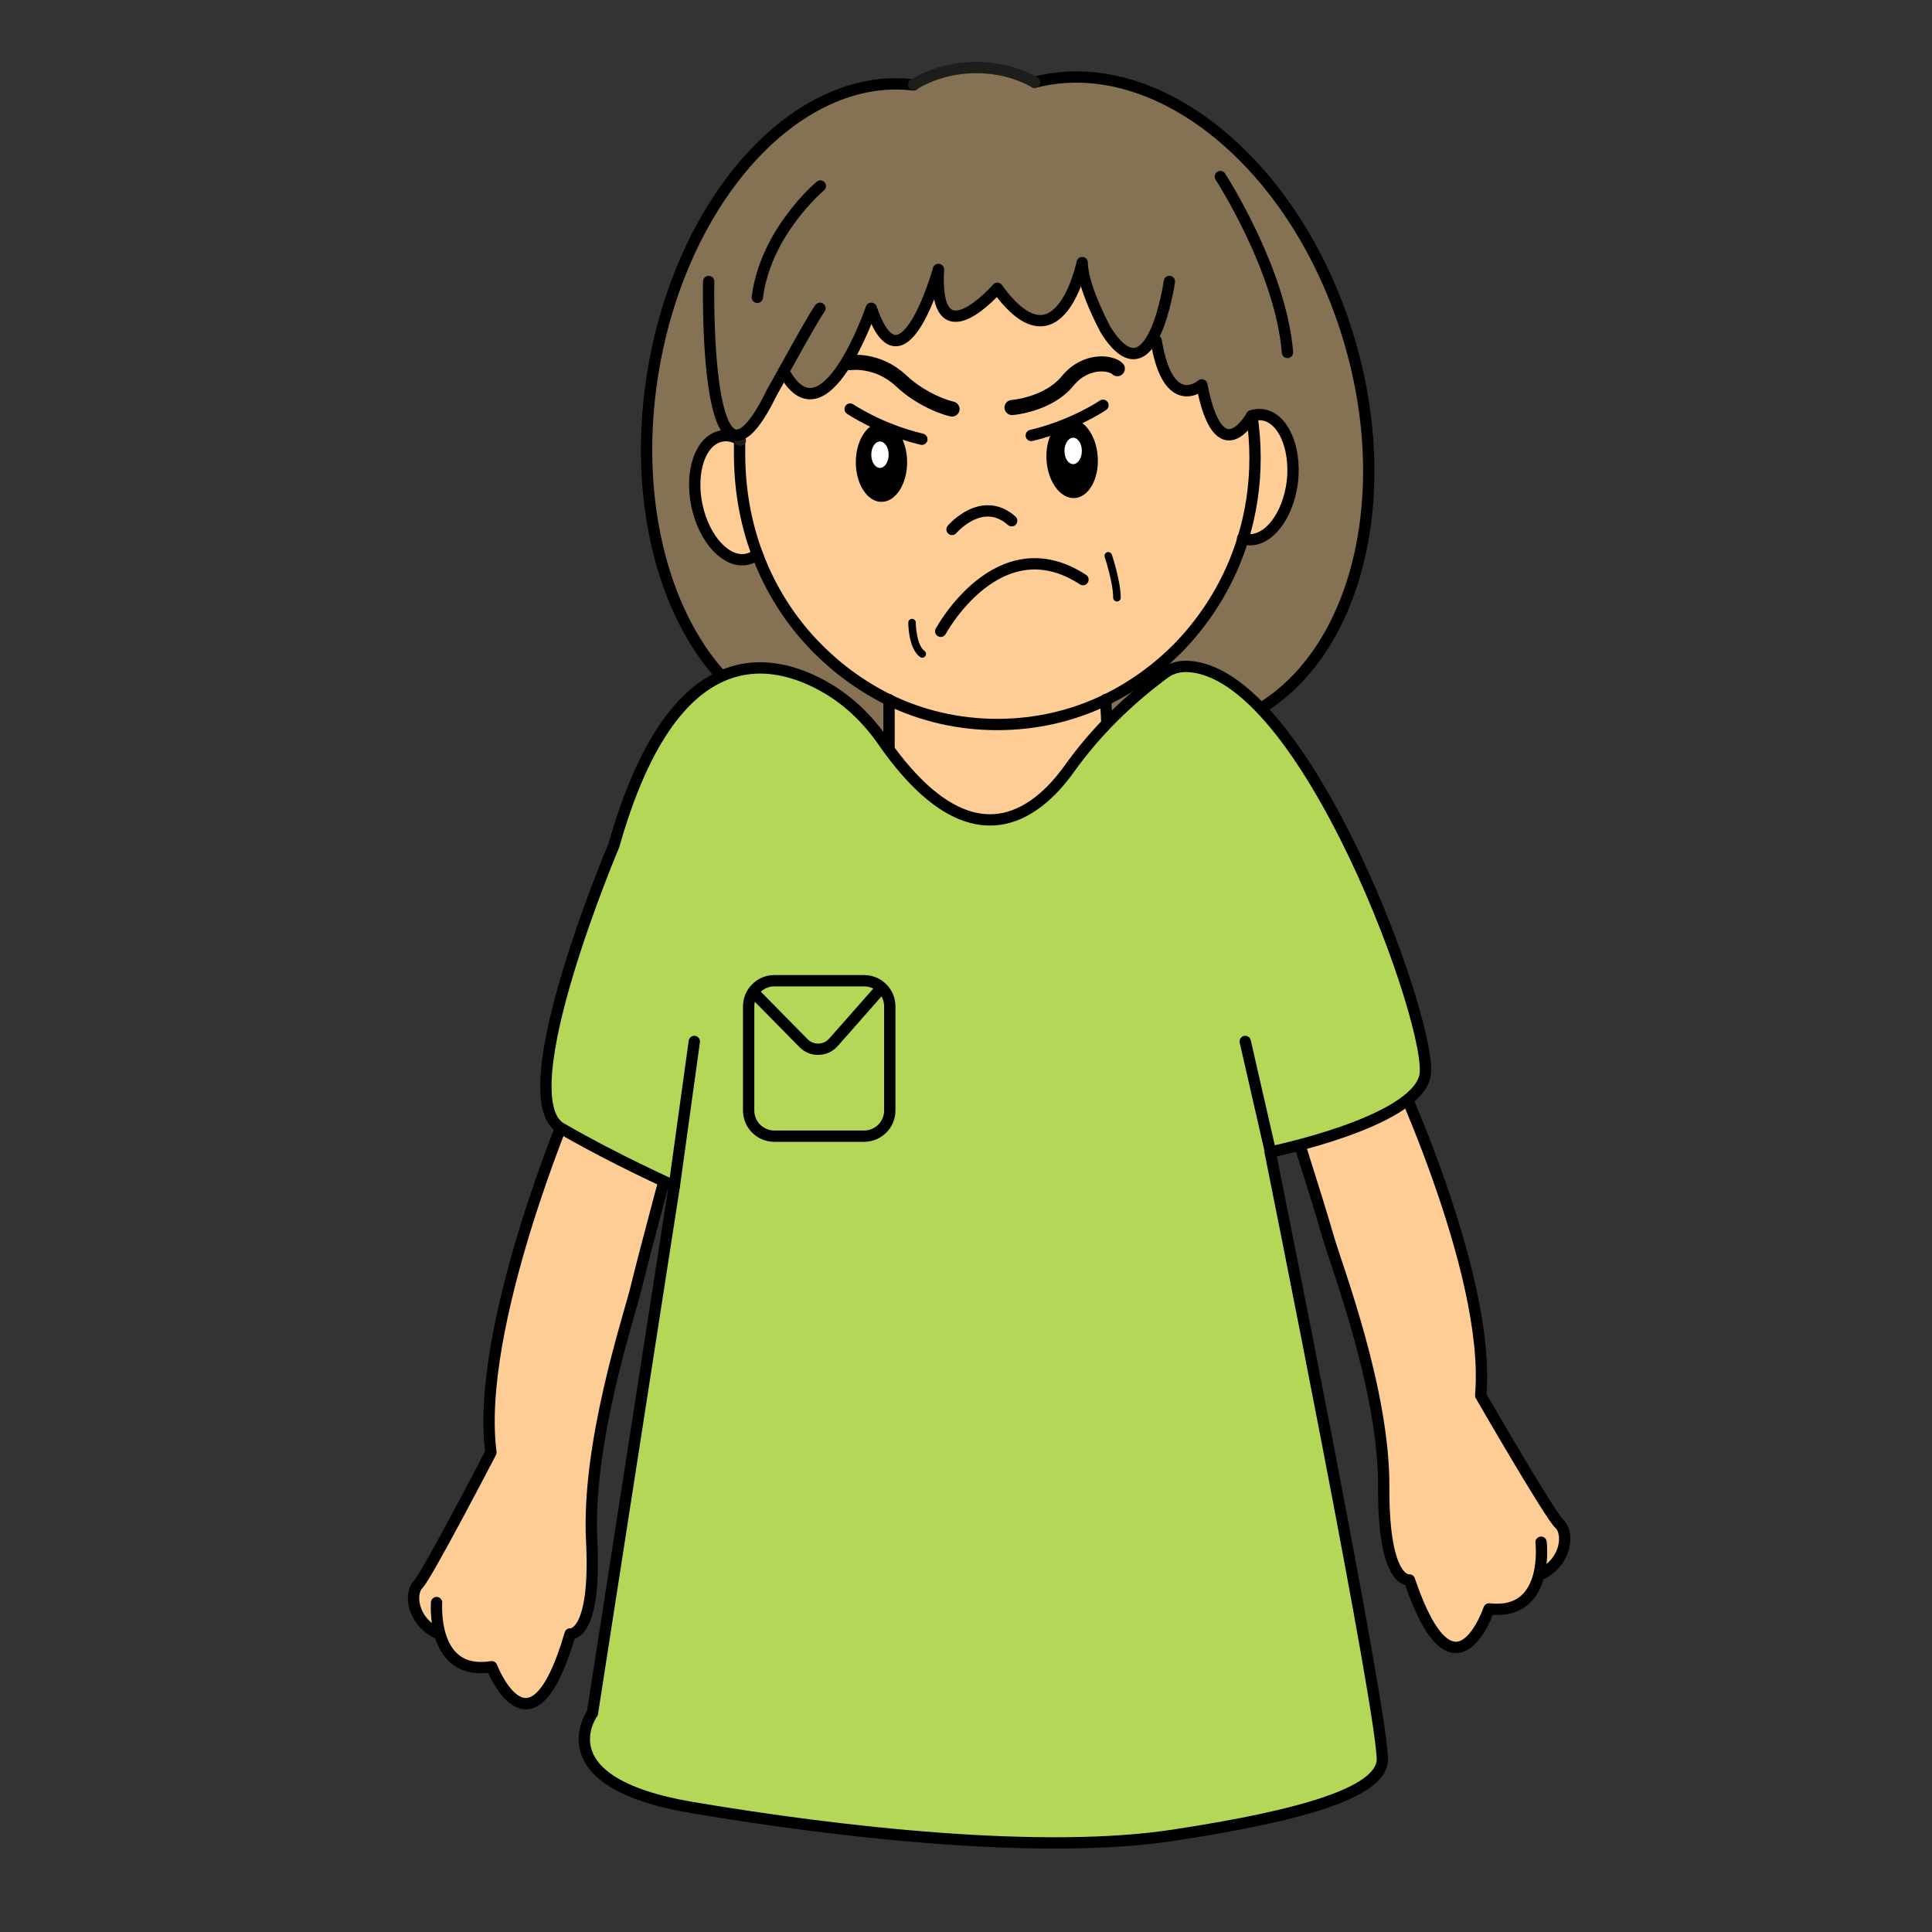 <?xml version="1.0" encoding="utf-8"?>
<!-- Generator: Adobe Illustrator 22.1.0, SVG Export Plug-In . SVG Version: 6.00 Build 0)  -->
<svg version="1.1" id="Слой_3" xmlns="http://www.w3.org/2000/svg" xmlns:xlink="http://www.w3.org/1999/xlink" x="0px" y="0px"
	 viewBox="0 0 512 512" style="enable-background:new 0 0 512 512;" xml:space="preserve">
<rect x="0" y="0" width="512" height="512" fill="#333333" stroke="none"/>
<style type="text/css">
	.st0{fill:#857154;}
	.st1{fill:#FDCD95;}
	.st2{fill:#FDCD95;stroke:#000000;stroke-width:3;stroke-linecap:round;stroke-linejoin:round;stroke-miterlimit:10;}
	.st3{fill:none;stroke:#1D1D1B;stroke-width:3;stroke-linecap:round;stroke-linejoin:round;stroke-miterlimit:10;}
	.st4{fill:none;stroke:#000000;stroke-width:3;stroke-linecap:round;stroke-linejoin:round;stroke-miterlimit:10;}
	.st5{fill:none;stroke:#000000;stroke-width:2;stroke-linecap:round;stroke-linejoin:round;stroke-miterlimit:10;}
	.st6{fill:none;stroke:#000000;stroke-width:4;stroke-linecap:round;stroke-linejoin:round;stroke-miterlimit:10;}
	.st7{fill:#B5D758;stroke:#000000;stroke-width:3;stroke-linecap:round;stroke-linejoin:round;stroke-miterlimit:10;}
	.st8{fill:none;stroke:#000000;stroke-width:3;stroke-miterlimit:10;}
	.st9{fill:#FFFFFF;}
</style>
<g>
	<path class="st0" d="M293.3,185.4v5.3l14.5,3.4l17.7-2.4l13.7-7.6l13-15.7c0,0,10.6-16.3,10.5-32.6c-0.1-16.2-1.1-27.2-1.1-27.2
		s-4.1-25.6-8.5-31.2c-4.4-5.6-8.1-20.9-13.2-23.8s-9.8-16.4-19.1-19.9l-14.5-8.7l-11.9-3.8L279,20.2l-3,2l-9.3-3.3l-8-1l-12,2.2
		l-4.6,2.3l-7.5-0.2l-17.2,5l-10.7,7l-14.3,15l-11,20.3c0,0-4.7,12.7-5.4,15.6c-0.8,2.9-5,31.3-4.6,37.4c0.4,6.1,4.2,28.8,6.5,34.2
		c2.3,5.4,9.5,17.8,10.8,19.5c1.4,1.6,11.5,12.9,20.4,14.4c8.9,1.6,12.5,2.8,17.5,3c5,0.2,8.3,3.7,8.3,3.7l9.1-22.5l27.1-0.8
		c0,0,12.3,3.5,13.3,3.8c1.1,0.3,9,3.5,9,3.5V185.4z"/>
	<path class="st1" d="M295.2,221.5l-12.6,4.9l-16,2.3c0,0-18.2-0.7-23.4-3.6s-7.6-4.6-7.6-4.6l1.2-34.5c0,0-20.9-11.1-27.8-23.3
		c-6.9-12.2-10.5-22.7-10.5-22.7l-2.3-23.3l6.4-6.9l5.1-9.3l4.6,3.2l5.1,0.6l7.5-9.3l6-13.3l2.3,5.3l5,3.2l3.9-3.4l6.5-13.5l0.3,7.2
		l3.2,3.1l5.6-0.5l5.4-5.5l4.7,3.1l4.3,3.4l5.3,0.7l5.1-4.4l4.7-7.1l2.3,6.8l4.9,9.5l2.7,4h2.9l5.5-4.2l3,9.2l3.5,4.5l6.4-0.9
		l2.2,7.9l2.8,4.4l5.5-0.6l2.8-3.5l0.6,16.2l-6.1,24.5l-10.9,17L298.3,183l-6.6,3.1L295.2,221.5z"/>
	<path class="st2" d="M331.7,110.2c0.9-0.3,1.8-0.4,2.7-0.3c5.5,0.6,9.1,8.5,8.1,17.7c-1.1,9.1-6.4,16-11.9,15.4
		c-0.4-0.1-0.9-0.1-1.3-0.3"/>
	<path class="st3" d="M196.1,115.2c0,0.4,0,0.8,0,1.4"/>
	<path class="st4" d="M200.7,146.9c3.5,9.4,8.9,17.8,15.7,24.7c5.6,5.7,12.1,10.4,19.2,13.9c8.7,4.2,18.4,6.5,28.7,6.5
		c10.3,0,20-2.3,28.7-6.5c7.4-3.6,14.1-8.5,19.8-14.4c7.5-7.9,13.3-17.5,16.6-28.3c2.1-6.8,3.2-14,3.2-21.5c0-3.7-0.3-7.4-0.8-11"/>
	<path class="st4" d="M235.6,185.4L235.6,185.4v6.4v2v26.7c26.8,19.9,59.6,1,59.6,1"/>
	<polyline class="st4" points="295.2,221.5 293.3,190.7 293,185.4 293,185.4 	"/>
	<path class="st2" d="M200.7,146.9c-0.8,0.6-1.7,1.1-2.7,1.3c-5.4,1.2-11.4-5.2-13.3-14.2c-1.9-9,0.9-17.2,6.3-18.4
		c1.7-0.4,3.4,0,5,0.9c0,1.5,0,3.5,0,4.6C196.1,130.3,197.7,138.9,200.7,146.9z"/>
	<path class="st3" d="M196.2,116.7c-0.1,0-0.1-0.1-0.2-0.1"/>
	<path class="st4" d="M234.8,197.4c-6.3,2.1-12-2.9-18.5-4c-31.5-5.1-50.9-47.4-43.3-94.5c7.5-46.3,38.2-80.1,69.1-76.4"/>
	<path class="st4" d="M274.2,21.8c32.2-8.3,69.1,21.4,83.1,67.5c14.3,46.9-0.6,93-33.2,102.9c-10,3-20.6,2.3-30.8-1.5"/>
	<path class="st3" d="M242.1,22.4c4.7-2.8,10.4-4.5,16.6-4.5c5.7,0,11,1.4,15.5,3.9"/>
	<path class="st4" d="M187.8,74.6c0,0-1.4,66.6,16.7,29.5c0,0,2-3.6,4.4-7.9c3.2-5.8,7.2-12.9,8.4-14.5"/>
	<path class="st4" d="M331.7,110.2c0,0-8.6,15.6-13.2-8.2c0,0-8.9,7.8-12.1-11.7"/>
	<path class="st4" d="M309.9,74.6c0,0-4.6,32.4-16.9,12.8c0,0-6.2-11.4-6.2-17.8c0,0-6.1,29.5-22.5,6.8c0,0-17,19.6-15.6-5
		c0,0-9.6,34.4-17.8,10.3c0,0-12.5,36.6-23.2,16.7"/>
	<path class="st4" d="M323.4,46.8c0,0,16,24.6,17.8,46.6"/>
	<path class="st4" d="M217.4,49.3c0,0-14.5,12.1-16.7,29.5"/>
	<path class="st4" d="M249.3,167.3c0,0,15.3-28.3,37.7-13.7"/>
	<path class="st5" d="M293.7,147.3c0,0,2.3,6.8,2.3,11.1"/>
	<path class="st5" d="M241.7,165c0,0,0,6.3,2.7,8.3"/>
	<path class="st4" d="M252.3,140.3c0,0,7.9-9.3,15.8-2.3"/>
	<path class="st6" d="M268.2,108c0,0,9.5-0.7,14.7-7c4.9-6,11.7-4.9,13.2-3.3"/>
	<path class="st6" d="M225.3,96.1c0,0,7.2-1.1,13.5,4.8c3.9,3.7,9.3,6.5,13.5,7.5"/>
	<path class="st2" d="M115.7,424.7c0,0-1.4,18.1,12.7,17.2c0.6,0,1.2-0.1,1.9-0.2c0,0,10.4,27,20.8-8.7c0,0,7,1,5.7-24.7
		c-1.3-25.7,9.7-58.7,11.7-66.7c2.9-11.9,10-38,10-38l-6.7-11l-11,2l-9.7-2c0,0-25.3,59.3-21,92.3c0,0-17,32.7-19.3,35
		c-2.3,2.3-1.7,9.7,5.3,13"/>
	<path class="st2" d="M408.4,408.7c0,0,2.2,18-11.9,17.8c-0.6,0-1.2-0.1-1.9-0.1c0,0-9.2,27.4-21.1-7.7c0,0-6.9,1.3-6.8-24.4
		c0.2-25.7-12.3-58.2-14.6-66.1c-3.4-11.8-11.7-37.5-11.7-37.5l6.2-11.3l11.1,1.5l9.6-2.4c0,0,28,58.1,25.1,91.3
		c0,0,18.4,31.9,20.9,34.1c2.4,2.2,2.1,9.6-4.7,13.2"/>
	<path class="st7" d="M219.2,182.4c-15-8.8-40.9-13.6-56.5,41.6c0,0-28.3,66.7-14,75c14.3,8.3,30,15.3,30,15.3L157,454
		c0,0-13.3,18.3,26.3,25s93.3,12.7,128,7.3C346,481,365,475,366.3,467c1.3-8-29.7-161.7-29.7-161.7s38-7.7,41-20
		c2.9-11.9-31.6-108.4-63.4-108.7c-2,0-4,0.6-5.6,1.8l0,0c-9.6,7.1-18.2,15.5-25.2,25.3c-8.8,12.3-26.1,26-49.2-7
		C230.3,191,225.3,186,219.2,182.4z"/>
	<g>
		<path class="st8" d="M229,301.1h-23.8c-3.7,0-6.8-3-6.8-6.8v-27.6c0-3.7,3-6.8,6.8-6.8H229c3.7,0,6.8,3,6.8,6.8v27.6
			C235.8,298.1,232.7,301.1,229,301.1z"/>
		<path class="st8" d="M199.6,262.9l13.3,13.5c2.2,2.3,5.9,2.2,8-0.2l12.6-14.3"/>
	</g>
	<ellipse cx="233.6" cy="122.5" rx="6.8" ry="10.5"/>
	<ellipse class="st9" cx="233.2" cy="120.5" rx="2.3" ry="3.5"/>
	<path class="st4" d="M225.3,108.4c0,0,7.7,5.3,19,8"/>
	
		<ellipse transform="matrix(0.998 -6.476792e-02 6.476792e-02 0.998 -7.273 18.656)" cx="284.1" cy="121.5" rx="6.8" ry="10.5"/>
	<ellipse class="st9" cx="284.4" cy="119.5" rx="2.3" ry="3.5"/>
	<path class="st4" d="M292.3,107.4c0,0-7.7,5.3-19,8"/>
	<line class="st4" x1="178.7" y1="314.3" x2="184" y2="276"/>
	<line class="st4" x1="336.7" y1="305.3" x2="330" y2="276"/>
</g>
</svg>
